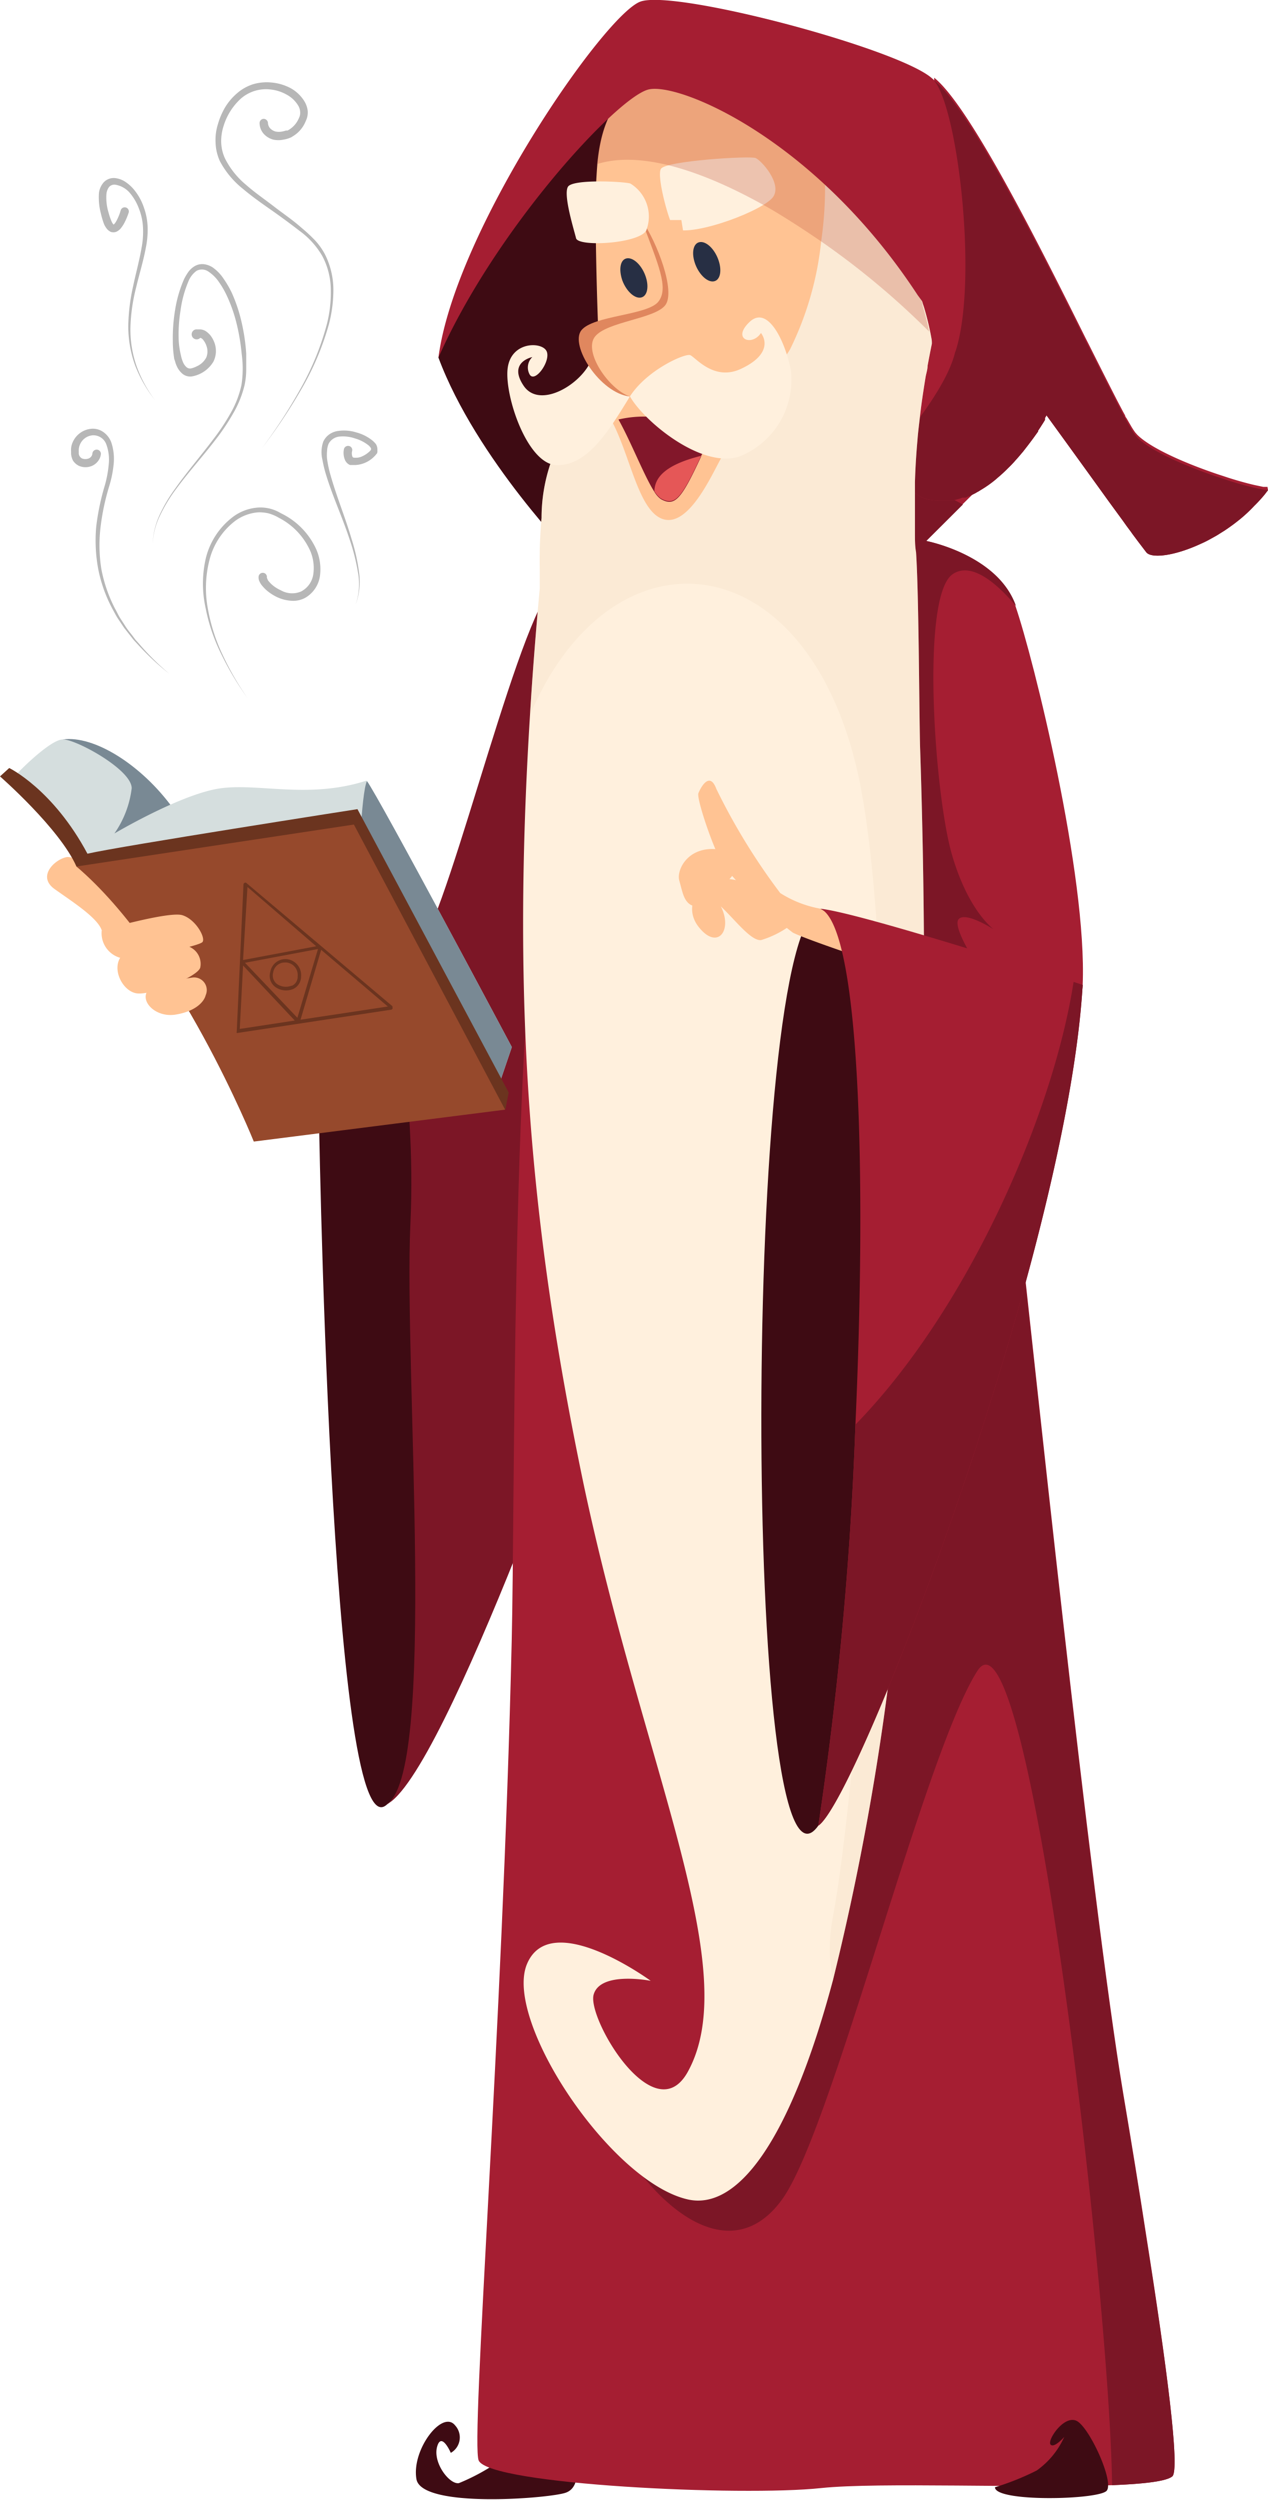 <svg xmlns="http://www.w3.org/2000/svg" viewBox="0 0 92.23 181.76"><defs><style>.cls-1{isolation:isolate;}.cls-2{fill:#ffc393;}.cls-3{fill:#3e0b13;}.cls-4{fill:#7c1626;}.cls-5{fill:#a51e32;}.cls-6{fill:#fff0dd;}.cls-7{fill:#f1dec1;}.cls-11,.cls-7{opacity:0.3;mix-blend-mode:multiply;}.cls-8{fill:#272f44;}.cls-9{fill:#82172a;}.cls-10{fill:#e55757;}.cls-11{fill:#c15a45;}.cls-12{fill:#e0875e;}.cls-13{fill:#798994;}.cls-14{fill:#d5dede;}.cls-15{fill:#6b341f;}.cls-16{fill:#96492c;}.cls-17{fill:#b7b7b7;}</style></defs><g class="cls-1"><g id="Layer_2" data-name="Layer 2"><g id="_1" data-name="1"><path class="cls-2" d="M7.4,67.64c-.31-.92-2.14-2.08-3.43-3s0-2.14.86-2.32,3.85,2.2,4.28,2.93a6.63,6.63,0,0,1,.43,2.45Z"/><path class="cls-3" d="M23.17,79.43c0,.66.81,54.94,4.89,51.84s6.35-21.84,6.35-21.84L31.32,77.32Z"/><path class="cls-4" d="M40.61,42.27C38,43.57,33,65.25,30.5,69s-.16,9.46-.65,20,2,40.26-1.79,42.22c4.24-1.79,15.81-35.05,15.81-35.05Z"/><path class="cls-5" d="M78.75,71.61c-.32,8-17.6,2-17.6,2l1.06-13.08,2-24.71.18-2.15,8.15.49L70,36.68l-2.66,2.65s5.22,1,6.52,4.73c0,0,0,0,0,0C75.18,47.89,79.08,63.64,78.75,71.61Z"/><path class="cls-4" d="M69.26,62.2c1.14,3.89,2.83,5.21,3,5.36-.22-.14-2.08-1.29-2.54-.72s1.34,3.3,1.34,3.3-2.08,2.69-4,2.33-2.57-3.18-2.57-3.18-1.17-4-2.28-8.8a69.47,69.47,0,0,1-1.88-11.74c-.24-7.21.74-8.07,2-11.25a2.82,2.82,0,0,1,1.94-1.72,9.16,9.16,0,0,1,4.54.25l1.23.65-2.66,2.65s5.22,1,6.52,4.73c0,0,0,0,0,0-1.28-1.52-3.2-3.28-4.61-2.31C66.93,43.37,68,58,69.26,62.2Z"/><path class="cls-3" d="M36.13,179.07a15.1,15.1,0,0,1-2.75,1.47c-.68.12-1.9-1.47-1.59-2.63s1,.43,1,.43a1.29,1.29,0,0,0,.31-2c-.92-1.16-3.18,1.77-2.81,3.91s9.53,1.41,10.82,1,.73-2.44.73-2.44Z"/><path class="cls-5" d="M85.27,180.05c-.43.36-2.08.55-4.38.64-6.17.23-17-.23-21.17.21-5.75.62-24.08-.24-24.9-2-.6-1.33,1.73-30.94,2.4-59.59.24-10.14,0-43.15,2.08-55.49l2.69,24,6.24-1.35s8.79,9,16.45,17.51l.72.8c1.89,2.1,1.93-6.12,3.49-4.25,2.31,2.77,4-7,4.76-11,.21-1.12.34-1.76.37-1.51s.07.49.12,1c.83,7.23,5.18,48.88,7.56,63.18.6,3.56,1.17,7.05,1.67,10.31h0C84.88,172.09,85.84,179.57,85.27,180.05Z"/><path class="cls-4" d="M85.27,180.05c-.43.36-2.08.55-4.38.64-.18-14-6.09-65-9.8-59.2-3.91,6.11-10.51,33.25-14.18,38.39s-9.29,1-12.72-5.63c0,0,7.83,1,10-5.38s-3.42-16.13-3.42-16.13,5.38-12.23,9.29-20.05c1.36-2.72,3-5.85,4.59-8.78,3-5.5,5.68-10.29,5.68-10.29a38,38,0,0,1,3.29-4.12c.16-.18.33-.35.49-.52.83,7.23,5.18,48.88,7.56,63.18.6,3.56,1.17,7.05,1.67,10.31h0C84.88,172.09,85.84,179.57,85.27,180.05Z"/><path class="cls-3" d="M72.37,180.84c0,1.1,7.58.92,8.13.25s-1.28-4.65-2.2-5.08-2.14,1.41-1.89,1.72,1-.55,1-.55a6,6,0,0,1-2,2.44A19.15,19.15,0,0,1,72.37,180.84Z"/><path class="cls-5" d="M92.23,35.64l-.23.3a10,10,0,0,1-.76.83,10.77,10.77,0,0,1-1.07,1l-.28.22c-.18.15-.37.28-.56.41l-.28.19-.56.35-.56.31c-.18.1-.37.19-.55.27-1.95.91-3.62,1.1-4,.64l-.61-.8-.44-.59a1.77,1.77,0,0,0-.12-.17l-.26-.35-.27-.38-1.06-1.45c-2-2.78-4.41-6.1-4.5-6.22h0v0l0,0s-.06.11-.11.19a.43.43,0,0,0,0,.07l0,.07s0,0,0,0-.16.27-.27.43l0,0a1.63,1.63,0,0,1-.11.17,1.88,1.88,0,0,1-.12.18l0,.06-.33.46-.2.27-.22.29-.35.45-.12.14c-.13.15-.26.31-.4.46l-.13.15c-.14.15-.28.3-.43.44a10.27,10.27,0,0,1-.77.71l-.16.14a8.34,8.34,0,0,1-1.12.78,1,1,0,0,1-.17.1l-.17.1-.18.09-.14.07-.22.09-.16.07H70l-.14.06-.51.14-.19,0-.2,0-.2,0-.38,0a2.42,2.42,0,0,1-.38,0h0a3.53,3.53,0,0,1-.54-.08,2,2,0,0,1-.69-.3c-.9-.61-1.3-2-1.38-3.61-.19-3.77,1.18-9.13,1.74-11.11l.22-.78.6-14.31,0-.54c2.57,2.06,7.56,12,11,18.91l.25.49c.8,1.6,1.51,3,2.09,4.13l.4.76.15.27c0,.09.09.17.13.25l.19.33.06.1a5.6,5.6,0,0,0,.35.55l.15.17c1,1,3.61,2.12,5.88,2.88l.37.12.36.12c.72.23,1.38.41,1.9.53l.66.14.3,0Z"/><path class="cls-4" d="M92.23,35.64h0l-.23.3a10,10,0,0,1-.76.83,10.77,10.77,0,0,1-1.07,1l-.28.22-.56.41-.28.19-.56.35-.56.31c-.18.1-.37.19-.55.27-1.95.91-3.62,1.1-4,.64l-.61-.8-.44-.59a1.77,1.77,0,0,0-.12-.17l-.26-.35-.27-.38-1.06-1.45c-2-2.78-4.41-6.1-4.5-6.22v0l0,0-.11.19a.43.43,0,0,0,0,.07l0,.07s0,0,0,0-.16.27-.27.43l0,0a1.63,1.63,0,0,1-.11.17,1.88,1.88,0,0,1-.12.18l0,.06-.33.46-.2.27-.22.29-.35.45-.12.14c-.13.16-.26.31-.4.46l-.13.15c-.14.15-.28.3-.43.44a10.27,10.27,0,0,1-.77.71l-.16.14a8.34,8.34,0,0,1-1.12.78,1,1,0,0,1-.17.1l-.17.1-.18.09-.14.07-.22.09-.16.07H70l-.14.06-.51.14-.19,0-.2,0-.2,0h-.38a2.42,2.42,0,0,1-.38,0h0a3.53,3.53,0,0,1-.54-.08,2,2,0,0,1-.69-.3c-.9-.61-1.3-2-1.38-3.61,1.44-1.93,3.68-4.72,4.13-7S68.7,12.45,67.92,6.39c0-.23,0-.45-.08-.66l.11.12c2.57,2.06,7.56,12,11,18.91l.25.49c.8,1.6,1.51,3,2.09,4.13l.4.76.15.27.13.25.19.33.06.1a5.29,5.29,0,0,0,.36.55,2.09,2.09,0,0,0,.14.17c1,1,3.61,2.12,5.88,2.88l.37.12.36.12c.72.23,1.38.41,1.9.53l.66.14Z"/><path class="cls-3" d="M31.89,26c2.75,7.39,9.87,14.62,9.87,14.62l20.37-4.72L46.46,4.29S34.68,15,31.89,26Z"/><path class="cls-6" d="M67.78,25c-.11.53-.21,1.06-.31,1.59,0,.27-.09.53-.14.79-.17,1.05-.33,2.09-.44,3.12-.06.52-.12,1-.16,1.54-.09,1-.15,2-.18,3,0,.76,0,1.5,0,2.25q0,.75,0,1.5c0,.45,0,.91.08,1.36.2,3,.22,10.94.29,14.06a528.76,528.76,0,0,1-1.31,58.85l-.15,1.54A191.1,191.1,0,0,1,60.58,144c-3.19,11.9-7,16.68-10.52,15.92-5.62-1.23-13.45-13-11.73-17.12s9,1.22,9,1.22-3.66-.73-4.15,1,4.4,10,6.84,5.63c4.12-7.42-3.18-22-7.58-42.79C38.61,89.53,37.2,73.53,38.55,52c.18-3,.42-6,.71-9.23,0-.48,0-.92,0-1.33v0a35.17,35.17,0,0,1,.13-3.78,12.4,12.4,0,0,1,.63-3.9c.43-.88,1.31-.85,2-1.32s1.44-.95,2.14-1.45a22.58,22.58,0,0,0,4.32-4.08,36,36,0,0,0,4.36-7.75s0-.06,0-.08c.69-1.56,1.34-3.15,1.94-4.65l.06-.15c.29-.72.57-1.43.84-2.09a.69.69,0,0,1,.05-.13c.06-.17.13-.34.2-.5.48-.13,1-.24,1.43-.34h0c.66-.15,1.31-.27,2-.39h0l2-.39.11,0h0c.41.76.83,1.54,1.27,2.33.21.4.43.79.65,1.2.72,1.34,1.43,2.71,2.07,4.11l.33.75L66,19c.15.37.3.73.44,1.1s.25.63.36,1l.24.71a2.58,2.58,0,0,1,.08.26l.09.27a20.33,20.33,0,0,1,.56,2.37A2.08,2.08,0,0,1,67.78,25Z"/><path class="cls-7" d="M67.78,25c-.11.53-.21,1.06-.31,1.59,0,.27-.09.53-.14.79-.17,1.05-.33,2.09-.44,3.12-.06.52-.12,1-.16,1.54-.09,1-.15,2-.18,3,0,.76,0,1.5,0,2.25q0,.75,0,1.5c0,.45,0,.91.08,1.36.2,3,.22,10.94.29,14.06a528.76,528.76,0,0,1-1.31,58.85l-.15,1.54A191.1,191.1,0,0,1,60.58,144a12.15,12.15,0,0,1,0-4.62c2.2-11.74,5.62-60.64,2.2-81.18C59.65,39.36,44.63,37.56,38.55,52c.18-3,.42-6,.71-9.23,0-.48,0-.92,0-1.33v0a35.17,35.17,0,0,1,.13-3.78,12.4,12.4,0,0,1,.63-3.9c.43-.88,1.31-.85,2-1.32s1.44-.95,2.14-1.45a22.58,22.58,0,0,0,4.32-4.08,36,36,0,0,0,4.36-7.75s0-.06,0-.08c.69-1.56,1.34-3.15,1.94-4.65l.06-.15c.29-.72.57-1.43.84-2.09a.69.69,0,0,1,.05-.13c.06-.17.13-.34.2-.5.48-.13,1-.24,1.43-.34h0c.66-.15,1.31-.27,2-.39h0l2-.39.11,0h0c.41.76.83,1.54,1.27,2.33.21.4.43.79.65,1.2.72,1.34,1.43,2.71,2.07,4.11l.33.75L66,19c.15.37.3.73.44,1.1s.25.63.36,1l.24.71a2.58,2.58,0,0,1,.08.26l.09.27a20.33,20.33,0,0,1,.56,2.37A2.08,2.08,0,0,1,67.78,25Z"/><path class="cls-2" d="M59.93,11.31c0,.08,0,.15,0,.23a27.13,27.13,0,0,1-.2,6,23.13,23.13,0,0,1-2.26,7.85A5.74,5.74,0,0,1,54,28.05a40.3,40.3,0,0,1-4.94,1.29,7.68,7.68,0,0,1-4.6-.14c-.91-.4-.88-.89-.92-1.83s0-1.78,0-2.67c-.11-2.7-.18-5.41-.21-8.11a43.32,43.32,0,0,1,.12-4.67c.31-3.21,1.38-5.53,4.69-6.63C52.86,3.72,59.45,7.42,59.93,11.31Z"/><path class="cls-8" d="M50.58,19.23c.3.78.91,1.33,1.37,1.22s.58-.83.28-1.62-.91-1.33-1.37-1.22S50.28,18.44,50.58,19.23Z"/><path class="cls-8" d="M45.27,20.4c.3.79.91,1.34,1.37,1.23s.59-.83.29-1.62-.91-1.33-1.37-1.22S45,19.62,45.27,20.4Z"/><path class="cls-2" d="M43.43,29.21C45.56,31,46,36.63,48,37.65s3.8-3.22,4.49-4.41-5.31-5.22-7-5.39A1.73,1.73,0,0,0,43.43,29.21Z"/><path class="cls-9" d="M43.83,29c1.23.79,2.73,5.17,3.77,6.76a1.7,1.7,0,0,0,.47.53c1,.55,1.46.08,2.93-3.1,0-.09.09-.18.13-.27C49.47,30.37,42.4,28,43.83,29Z"/><path class="cls-10" d="M47.6,35.71a1.7,1.7,0,0,0,.47.53c1,.55,1.46.08,2.93-3.1C48.4,33.79,47.62,34.71,47.6,35.71Z"/><path class="cls-2" d="M44.4,30.66a8.11,8.11,0,0,1,3.77-.26l-1.06-1.83L44,28.51Z"/><path class="cls-6" d="M49.07,16.66c1.49.54,6.59-1.4,7.19-2.38s-.89-2.62-1.3-2.79-6.55.2-6.89.79S48.78,16.56,49.07,16.66Z"/><path class="cls-11" d="M43.43,11.93c3-.94,7.15.33,11.36,2.57.64.34,1.29.7,1.92,1.09,1,.61,2,1.27,3,1.95a57.54,57.54,0,0,1,7.87,6.57c-.12-.62-.28-1.23-.46-1.84L67.07,22a2.58,2.58,0,0,0-.08-.26L66.75,21c-.11-.32-.23-.63-.36-1s-.29-.73-.45-1.1a1.54,1.54,0,0,0-.08-.19c-.11-.25-.22-.5-.34-.75-.63-1.4-1.34-2.77-2.06-4.11-.22-.4-.44-.8-.65-1.2L62,11.28l-2,.26a1.79,1.79,0,0,0,0-.23,5.78,5.78,0,0,0-.12-.57c-1-3.67-7.18-6.94-11.69-5.45C44.81,6.39,43.74,8.71,43.43,11.93Z"/><path class="cls-6" d="M45.82,28.82c-1.69,2.78-3.14,5-5.29,5s-3.83-5-3.61-7,2.47-2,2.83-1.3-.87,2.41-1.24,1.68a1.05,1.05,0,0,1,.21-1.24s-1.8.36-.63,2.09,4.24-.12,4.94-1.92C44.9,26.52,45.82,28.82,45.82,28.82Z"/><path class="cls-12" d="M46.67,16c1.2,3.23,2,4.93,1.22,5.93s-4.73,1-5.6,2.08,1.34,4.58,3.53,4.82,4.58-2.24,4.66-2.7-1.54-9.31-1.54-9.31Z"/><path class="cls-2" d="M46.67,16c1.13,1.61,2.49,5.19,1.72,6.19s-4.24,1.19-5.11,2.28,1,3.84,2.54,4.36c2.08.72,5.18-2,5.26-2.45S49.56,16,49.56,16Z"/><path class="cls-6" d="M45.82,28.82c1.24-1.93,4-3.14,4.38-3s1.71,1.92,3.69,1,1.91-2,1.46-2.61c-.65,1-2.16.45-.82-.81s2.62,1.51,3,3.56a6,6,0,0,1-3.74,6.23C51,34.11,46.81,30.59,45.82,28.82Z"/><path class="cls-6" d="M45.86,13.35A2.81,2.81,0,0,1,47,16.77c-.56.95-4.94,1.2-5.1.55s-.94-3.15-.59-3.74S45.57,13.21,45.86,13.35Z"/><path class="cls-5" d="M69.49,25.58a46.76,46.76,0,0,0-2.74-4.12C59.25,10,49.23,5.9,47.12,6.52,44.77,7.2,36,16.71,31.89,26,33.09,16.76,44,1,46.6.11s19,3.49,21.24,5.63a.52.52,0,0,1,.1.11C69.7,7.94,71.15,20.57,69.49,25.58Z"/><path class="cls-3" d="M59.68,66.07c-5.71,1.3-5.71,74.49-.16,66.67,3.42-9.62,8-50.37,8-50.37S64.9,68,59.68,66.07Z"/><path class="cls-2" d="M59.68,66.07a8.1,8.1,0,0,1-2.93-1.14,46,46,0,0,1-4.65-7.58c-.49-1.31-1.14-.08-1.3.32S52,62.07,52.67,63a30.52,30.52,0,0,0,5,4.81c1,.49,4.89,1.79,4.89,1.79l-1.46-2.69Z"/><path class="cls-2" d="M52.67,61.83c-2.53-.57-3.5,1.39-3.26,2.2s.33,1.79,1.22,1.87,3-2.68,3-2.68Z"/><path class="cls-2" d="M54.14,64.19c-2.77-1.14-4.73,1.39-3.34,3.18s2.52.25,1.63-1.47c1.06,1,2.2,2.53,2.93,2.45a7,7,0,0,0,2.12-1.06Z"/><path class="cls-13" d="M4.58,53.76c2.27-.3,5.69,1.83,8,5S9,64.15,9,64.15L4.83,55.72Z"/><path class="cls-14" d="M37.23,76.13l-1,2.94-2.5-1.38L9.9,64.58,5.81,62.5.92,56.63c.06-.18,2.69-2.87,3.66-2.87s5,2.2,5,3.55A7.25,7.25,0,0,1,8.32,60.6c.17-.1,4.57-2.69,7.39-3.23s6.6.79,10.94-.61C27.51,57.86,37.23,76.13,37.23,76.13Z"/><path class="cls-13" d="M37.23,76.13l-1,2.94-2.5-1.38c-3-5-7.65-13.86-7.65-14s.18-6,.61-6.9C27.51,57.86,37.23,76.13,37.23,76.13Z"/><path class="cls-15" d="M5.56,63C4.34,60.24,0,56.45,0,56.45l.67-.61s3.18,1.53,5.69,6.23C8.74,61.52,26,58.83,26,58.83l11,20.6-.24,1.23Z"/><path class="cls-16" d="M5.56,63c7.4,6.3,12.9,20,12.9,20l18.28-2.32-11-20.73Z"/><path class="cls-17" d="M20.42,37.31a2.83,2.83,0,0,0-1.83-.39,3.42,3.42,0,0,0-1.71.71,5.37,5.37,0,0,0-1.92,3,8.25,8.25,0,0,0,0,3.6,13.16,13.16,0,0,0,1.17,3.4A21.26,21.26,0,0,0,18,50.75a21.3,21.3,0,0,1-1.79-3.1,13.16,13.16,0,0,1-1.09-3.39,8.19,8.19,0,0,1,.11-3.52,5.16,5.16,0,0,1,1.88-2.87,3.24,3.24,0,0,1,1.57-.61,2,2,0,0,1,.42,0,2.7,2.7,0,0,1,.41.06,3.1,3.1,0,0,1,.78.33,5,5,0,0,1,2.3,2.46,3.18,3.18,0,0,1,.2,1.63A1.68,1.68,0,0,1,21.91,43a1.65,1.65,0,0,1-1.48-.08,2.56,2.56,0,0,1-.68-.44,2.35,2.35,0,0,1-.26-.29L19.41,42s0-.08,0,0a.3.3,0,0,0-.25-.35.31.31,0,0,0-.35.26.66.66,0,0,0,.07.38,1.18,1.18,0,0,0,.15.25,3.11,3.11,0,0,0,.35.37,3.44,3.44,0,0,0,.83.53,2.83,2.83,0,0,0,1,.24,1.8,1.8,0,0,0,1-.22,2.19,2.19,0,0,0,1.07-1.64A3.63,3.63,0,0,0,23,39.93,5.37,5.37,0,0,0,20.42,37.31Z"/><path class="cls-17" d="M27.35,32.3a1.68,1.68,0,0,0-.26-.27,3.16,3.16,0,0,0-1.17-.59,3,3,0,0,0-1.3-.11,1.43,1.43,0,0,0-.65.24,1.3,1.3,0,0,0-.46.55,2.32,2.32,0,0,0-.06,1.3,9.3,9.3,0,0,0,.3,1.21c.49,1.57,1.16,3,1.68,4.59a14.84,14.84,0,0,1,.6,2.36,4.65,4.65,0,0,1-.17,2.4,4.8,4.8,0,0,0,.25-2.41,14,14,0,0,0-.54-2.39c-.46-1.57-1.09-3.08-1.53-4.64a8.14,8.14,0,0,1-.25-1.17,2.88,2.88,0,0,1,0-.58,1.51,1.51,0,0,1,.11-.52,1,1,0,0,1,.82-.53,2.68,2.68,0,0,1,1.11.14,2.8,2.8,0,0,1,1,.52,1.19,1.19,0,0,1,.15.18.26.26,0,0,1,0,.13h0s0,0,0,0l0,0,0,0a1.14,1.14,0,0,1-.19.19,1.89,1.89,0,0,1-.45.28,1,1,0,0,1-.47.1c-.15,0-.22,0-.25-.12a.72.72,0,0,1,0-.4v0h0a.3.3,0,0,0-.27-.34.31.31,0,0,0-.34.27,1.33,1.33,0,0,0,.1.79.7.7,0,0,0,.35.33l.1,0,.11,0,.2,0a2.07,2.07,0,0,0,1.29-.56,1.84,1.84,0,0,0,.23-.25l.06-.07L27.4,33a.61.61,0,0,0,.05-.12.89.89,0,0,0,0-.14A.75.75,0,0,0,27.35,32.3Z"/><path class="cls-17" d="M10.11,46.8l-.26-.29-.23-.31c-.16-.2-.32-.4-.46-.61l-.42-.65c-.14-.22-.24-.46-.37-.68a10.54,10.54,0,0,1-1-2.9,11.13,11.13,0,0,1-.06-3,17.21,17.21,0,0,1,.63-3,8,8,0,0,0,.32-1.55,3.8,3.8,0,0,0-.16-1.63,1.59,1.59,0,0,0-.52-.72,1.33,1.33,0,0,0-.88-.29,1.64,1.64,0,0,0-1.42,1,1.36,1.36,0,0,0-.11.43,1.92,1.92,0,0,0,0,.22V33a1.3,1.3,0,0,0,.14.49,1.1,1.1,0,0,0,.41.37,1.2,1.2,0,0,0,1,0,1.11,1.11,0,0,0,.4-.32A1,1,0,0,0,7.34,33v0a.31.31,0,1,0-.62,0v0a.44.44,0,0,1-.26.33.68.68,0,0,1-.5,0A.46.46,0,0,1,5.73,33v-.16a1.11,1.11,0,0,1,0-.17,1.08,1.08,0,0,1,.07-.31,1.1,1.1,0,0,1,.94-.71,1,1,0,0,1,1,.68,3.2,3.2,0,0,1,.17,1.42,8.48,8.48,0,0,1-.27,1.49A17.67,17.67,0,0,0,7,38.28a11.25,11.25,0,0,0,.15,3.12,10.38,10.38,0,0,0,1.06,2.93c.13.23.24.46.39.68l.43.64.48.61c.08.1.16.21.25.31l.26.28A18.86,18.86,0,0,0,12.33,49,18.79,18.79,0,0,1,10.11,46.8Z"/><path class="cls-17" d="M16.93,30.11A7.62,7.62,0,0,0,17.79,28a5.52,5.52,0,0,0,.12-1.15c0-.38,0-.76,0-1.14a14.37,14.37,0,0,0-.33-2.25,11.27,11.27,0,0,0-.72-2.17,7.2,7.2,0,0,0-.58-1,3.08,3.08,0,0,0-.83-.86,1.54,1.54,0,0,0-.61-.22,1.09,1.09,0,0,0-.66.13,1.54,1.54,0,0,0-.48.43,4,4,0,0,0-.31.52,9.12,9.12,0,0,0-.65,2.22,12.48,12.48,0,0,0-.17,2.29A7.76,7.76,0,0,0,12.66,26c0,.09.05.19.08.29a1.66,1.66,0,0,0,.1.29,1.54,1.54,0,0,0,.39.56.89.89,0,0,0,.72.23,2.28,2.28,0,0,0,1.57-1.07,1.74,1.74,0,0,0,.1-1.32,2,2,0,0,0-.31-.59A1.68,1.68,0,0,0,15,24.1a.84.84,0,0,0-.43-.15h-.26a.33.33,0,0,0-.27.11.36.36,0,0,0,.53.5.44.44,0,0,1,.23.18,1.33,1.33,0,0,1,.21.39A1.16,1.16,0,0,1,15,26a1.44,1.44,0,0,1-.68.63,1.7,1.7,0,0,1-.44.16.39.39,0,0,1-.32-.1,1,1,0,0,1-.25-.36,2.54,2.54,0,0,1-.15-.49A6.26,6.26,0,0,1,13,24.78a10.84,10.84,0,0,1,.13-2.2,8.22,8.22,0,0,1,.57-2.11,1.74,1.74,0,0,1,.6-.78.83.83,0,0,1,.88.07,2.74,2.74,0,0,1,.74.74,6.25,6.25,0,0,1,.55.94,10.81,10.81,0,0,1,.74,2.09,15,15,0,0,1,.37,2.21A7.78,7.78,0,0,1,17.56,28a7.11,7.11,0,0,1-.8,2.06,15.53,15.53,0,0,1-1.24,1.87c-.9,1.2-1.89,2.34-2.76,3.57a11.14,11.14,0,0,0-1.15,1.94,5.57,5.57,0,0,0-.51,2.19,5.32,5.32,0,0,1,.55-2.17,11.46,11.46,0,0,1,1.17-1.92c.89-1.21,1.9-2.32,2.82-3.52A15.81,15.81,0,0,0,16.93,30.11Z"/><path class="cls-17" d="M7.57,16.3a1.49,1.49,0,0,0,.24.38.85.85,0,0,0,.25.18.62.62,0,0,0,.38,0,.92.92,0,0,0,.4-.33,2.25,2.25,0,0,0,.22-.35,5,5,0,0,0,.3-.72h0a.3.3,0,1,0-.58-.17h0a3.71,3.71,0,0,1-.24.63q-.07.15-.15.27a.61.61,0,0,1-.13.14l0,0a.84.84,0,0,1-.14-.22,4.38,4.38,0,0,1-.22-.64,3.7,3.7,0,0,1-.16-1.34,1,1,0,0,1,.19-.53.51.51,0,0,1,.46-.17A1.76,1.76,0,0,1,9.42,14a3.78,3.78,0,0,1,.69,1.18,4.24,4.24,0,0,1,.29,1.36A6.13,6.13,0,0,1,10.3,18c-.16.94-.42,1.87-.62,2.82a14.09,14.09,0,0,0-.35,2.89,8.4,8.4,0,0,0,.5,2.86,9.69,9.69,0,0,0,1.44,2.52,9.3,9.3,0,0,1-1.36-2.54,8.06,8.06,0,0,1-.42-2.84,13.17,13.17,0,0,1,.42-2.84c.22-.93.51-1.86.69-2.82a6.55,6.55,0,0,0,.14-1.47,4.67,4.67,0,0,0-.27-1.48,4.08,4.08,0,0,0-.73-1.32,2.93,2.93,0,0,0-.58-.53,1.68,1.68,0,0,0-.77-.3,1,1,0,0,0-.85.31A1.47,1.47,0,0,0,7.2,14a4.53,4.53,0,0,0,.14,1.53A5.69,5.69,0,0,0,7.57,16.3Z"/><path class="cls-17" d="M16,11.73a6.43,6.43,0,0,0,1.67,2c.66.56,1.36,1.05,2.06,1.54s1.39,1,2.05,1.51a5.89,5.89,0,0,1,1.67,1.85,5.28,5.28,0,0,1,.61,2.41,9.3,9.3,0,0,1-.28,2.51,20.1,20.1,0,0,1-1.92,4.71,38.81,38.81,0,0,1-2.78,4.29,38.81,38.81,0,0,0,2.84-4.25,20.19,20.19,0,0,0,2-4.71,10,10,0,0,0,.33-2.56,5.79,5.79,0,0,0-.6-2.51,4.73,4.73,0,0,0-.76-1.07,11.25,11.25,0,0,0-.95-.88C21.3,16,20.61,15.54,19.91,15s-1.38-1-2-1.55a6,6,0,0,1-1.54-1.92,3,3,0,0,1-.28-1.16,3.52,3.52,0,0,1,.17-1.2,4.46,4.46,0,0,1,1.26-2,2.78,2.78,0,0,1,2.19-.66,3,3,0,0,1,1.12.36,2.18,2.18,0,0,1,.83.76,1,1,0,0,1,.17.48.83.83,0,0,1-.09.48,1.8,1.8,0,0,1-.7.83l-.12.07-.12,0a2,2,0,0,1-.26.07,1.25,1.25,0,0,1-.51,0,.86.86,0,0,1-.39-.24.63.63,0,0,1-.15-.39v0a.32.32,0,0,0-.31-.29.31.31,0,0,0-.3.31,1.2,1.2,0,0,0,.31.79,1.45,1.45,0,0,0,.68.41,1.78,1.78,0,0,0,.76,0,2.11,2.11,0,0,0,.36-.09l.18-.07.16-.1a2.24,2.24,0,0,0,.91-1.09,1.4,1.4,0,0,0,.14-.76,1.74,1.74,0,0,0-.26-.71,2.72,2.72,0,0,0-1-.93A3.64,3.64,0,0,0,19.76,6a3.52,3.52,0,0,0-1.37.13,3.31,3.31,0,0,0-1.18.68,4.22,4.22,0,0,0-.84,1,5.21,5.21,0,0,0-.52,1.22,3.75,3.75,0,0,0-.17,1.33A3.47,3.47,0,0,0,16,11.73Z"/><path class="cls-5" d="M78.75,71.61c-1.14,19.56-16.3,59.17-19.23,61.13a257.48,257.48,0,0,0,2.7-29.16c.81-17.94.36-36.21-2.54-37.51,2.72.29,15.37,4.34,18.41,5.32Z"/><path class="cls-4" d="M78.75,71.61c-1.14,19.56-16.3,59.17-19.23,61.13a257.48,257.48,0,0,0,2.7-29.16c8.15-8.35,14.36-22.47,15.87-32.19Z"/><path class="cls-2" d="M7.4,67.64a1.86,1.86,0,0,0,1.89,2.07c.92-.06,5.2-.91,5.44-1.22s-.49-1.65-1.47-1.95S7.4,67.64,7.4,67.64Z"/><path class="cls-2" d="M8.92,69.41c-.89.9-.06,2.63,1,2.81s4.53-1.22,4.65-1.89a1.35,1.35,0,0,0-1.16-1.59A21.24,21.24,0,0,0,8.92,69.41Z"/><path class="cls-2" d="M10.76,72c-.61.79.55,2,2,1.77s2.08-.92,2.2-1.41a.92.92,0,0,0-1-1.28A12.05,12.05,0,0,0,10.76,72Z"/><path class="cls-15" d="M28.58,73.19l-10.67-9a.11.11,0,0,0-.12,0,.13.13,0,0,0-.08.11L17.22,75a.12.12,0,0,0,0,.1.11.11,0,0,0,.08,0h0l11.16-1.69a.13.13,0,0,0,.06-.22ZM18,64.49,23,68.8l-5.32,1ZM23.13,69l-1.5,5L17.82,70Zm-5.45,1.2,3.76,4-4,.61Zm4.18,3.94,1.5-5.08,4.85,4.12Z"/><path class="cls-15" d="M21.9,71a1.17,1.17,0,0,0-1-1.26,1.12,1.12,0,0,0-1.24.92A1,1,0,0,0,20,71.74a1.3,1.3,0,0,0,.81.27,1.32,1.32,0,0,0,.53-.11A1,1,0,0,0,21.9,71Zm-.68.66a1.12,1.12,0,0,1-1.09-.13.78.78,0,0,1-.26-.82.85.85,0,0,1,.86-.73h.11a.91.91,0,0,1,.81,1A.72.72,0,0,1,21.22,71.68Z"/></g></g></g></svg>